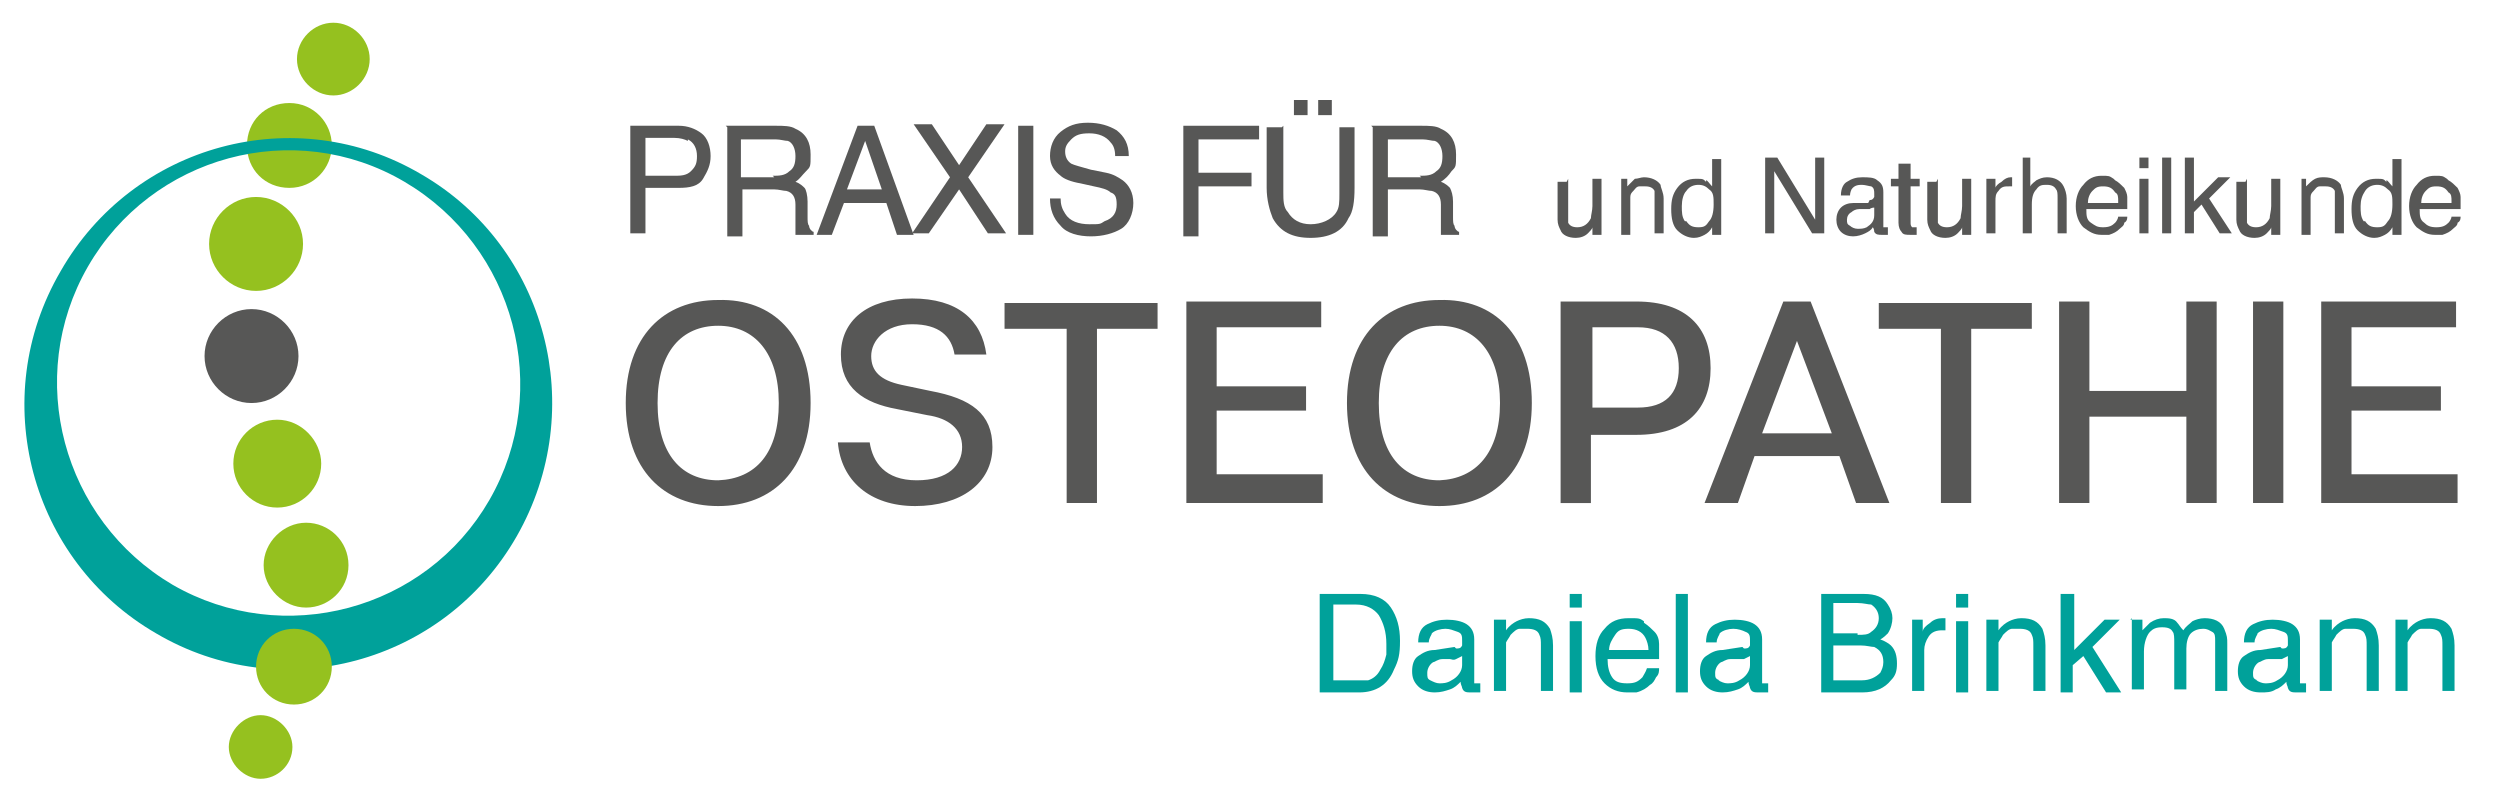 <?xml version="1.0" encoding="UTF-8"?>
<svg id="Ebene_1" xmlns="http://www.w3.org/2000/svg" version="1.1" viewBox="0 0 165 53">
  <!-- Generator: Adobe Illustrator 29.1.0, SVG Export Plug-In . SVG Version: 2.1.0 Build 142)  -->
  <defs>
    <style>
      .st0 {
        fill: #575756;
      }

      .st1 {
        fill: #95c11f;
      }

      .st2 {
        fill: #00a19a;
      }
    </style>
  </defs>
  <g>
    <path class="st1" d="M21.9,9.6c0,1.5-1.2,2.8-2.8,2.8s-2.8-1.2-2.8-2.8,1.2-2.8,2.8-2.8c1.6,0,2.8,1.3,2.8,2.8"/>
    <path class="st2" d="M26.7,12c7.3,4.3,9.8,13.7,5.6,21s-13.6,9.8-20.9,5.6c-7.3-4.3-9.8-13.7-5.6-21s13.6-9.9,20.9-5.6M10.3,41.8c8.3,4.9,19,2,23.8-6.4s2-19.1-6.3-23.9c-8.3-4.9-19-2-23.8,6.4-4.9,8.4-2,19.1,6.3,23.9"/>
    <path class="st1" d="M24.4,3.9c0,1.3-1.1,2.4-2.4,2.4s-2.4-1.1-2.4-2.4,1.1-2.4,2.4-2.4,2.4,1.1,2.4,2.4"/>
    <path class="st1" d="M20,16.1c0,1.7-1.4,3.1-3.1,3.1s-3.1-1.4-3.1-3.1,1.4-3.1,3.1-3.1,3.1,1.4,3.1,3.1"/>
    <path class="st0" d="M19.7,23.5c0,1.7-1.4,3.1-3.1,3.1s-3.1-1.4-3.1-3.1,1.4-3.1,3.1-3.1,3.1,1.4,3.1,3.1"/>
    <path class="st1" d="M21.2,30.6c0,1.6-1.3,2.9-2.9,2.9s-2.9-1.3-2.9-2.9,1.3-2.9,2.9-2.9,2.9,1.4,2.9,2.9"/>
    <path class="st1" d="M23,37.3c0,1.6-1.3,2.8-2.8,2.8s-2.8-1.3-2.8-2.8,1.3-2.8,2.8-2.8,2.8,1.2,2.8,2.8"/>
    <path class="st1" d="M19.3,49.3c0,1.2-1,2.1-2.1,2.1s-2.1-1-2.1-2.1,1-2.1,2.1-2.1,2.1,1,2.1,2.1"/>
    <path class="st1" d="M21.9,44c0,1.4-1.1,2.5-2.5,2.5s-2.5-1.1-2.5-2.5,1.1-2.5,2.5-2.5,2.5,1.1,2.5,2.5"/>
  </g>
  <g>
    <path class="st2" d="M87.2,39.2h2.6c.9,0,1.6.3,2,.9.4.6.6,1.3.6,2.2s-.1,1.3-.4,1.9c-.4,1-1.2,1.5-2.3,1.5h-2.6v-6.5ZM89.6,44.9c.3,0,.5,0,.7,0,.3-.1.6-.3.8-.7.2-.3.3-.6.4-1,0-.2,0-.5,0-.7,0-.8-.2-1.4-.5-1.9-.3-.4-.8-.7-1.5-.7h-1.5v5h1.5Z"/>
    <path class="st2" d="M96.1,42.8c.2,0,.3,0,.4-.2,0,0,0-.2,0-.3,0-.3,0-.5-.3-.6s-.5-.2-.8-.2-.7.1-.9.3c0,.1-.2.3-.2.6h-.7c0-.6.2-1,.6-1.2.4-.2.8-.3,1.3-.3s1,.1,1.3.3c.3.2.5.5.5,1v2.7c0,0,0,.1,0,.2,0,0,.1,0,.2,0s0,0,.1,0c0,0,0,0,.1,0v.6c-.1,0-.2,0-.3,0s-.2,0-.3,0c-.3,0-.5,0-.6-.3,0-.1-.1-.2-.1-.4-.2.2-.4.4-.7.5s-.6.2-1,.2-.8-.1-1.1-.4c-.3-.3-.4-.6-.4-1s.1-.8.4-1c.3-.2.6-.4,1.1-.4l1.3-.2ZM94.4,44.9c.2.1.4.2.6.2s.5,0,.8-.2c.4-.2.7-.6.7-1v-.6c0,0-.2.1-.4.2s-.3,0-.4,0h-.5c-.3,0-.5.2-.6.2-.2.1-.4.4-.4.7s0,.4.2.5Z"/>
    <path class="st2" d="M98.6,40.9h.8v.7c.2-.3.5-.5.7-.6s.5-.2.8-.2c.7,0,1.1.2,1.4.7.1.3.2.6.2,1.1v3h-.8v-3c0-.3,0-.5-.1-.7-.1-.3-.4-.4-.8-.4s-.3,0-.5,0c-.2,0-.4.2-.6.4-.1.2-.2.3-.3.5,0,.2,0,.4,0,.7v2.5h-.8v-4.7Z"/>
    <path class="st2" d="M103.6,39.2h.8v.9h-.8v-.9ZM103.6,41h.8v4.7h-.8v-4.7Z"/>
    <path class="st2" d="M108.5,41.1c.3.2.5.4.7.6.2.2.3.5.3.8,0,.2,0,.6,0,1h-3.4c0,.5.1.9.3,1.2.2.3.5.4,1,.4s.7-.1,1-.4c.1-.2.2-.3.3-.6h.8c0,.2,0,.4-.2.6-.1.2-.2.4-.4.5-.2.2-.5.4-.9.5-.2,0-.4,0-.6,0-.6,0-1.1-.2-1.5-.6-.4-.4-.6-1-.6-1.8s.2-1.4.6-1.8c.4-.5.9-.7,1.6-.7s.7,0,1,.2ZM108.8,42.9c0-.3-.1-.6-.2-.8-.2-.4-.6-.6-1.1-.6s-.7.1-.9.4c-.2.3-.4.6-.4,1h2.6Z"/>
    <path class="st2" d="M110.6,39.2h.8v6.5h-.8v-6.5Z"/>
    <path class="st2" d="M115.1,42.8c.2,0,.3,0,.4-.2,0,0,0-.2,0-.3,0-.3,0-.5-.3-.6-.2-.1-.5-.2-.8-.2s-.7.1-.9.3c0,.1-.2.3-.2.6h-.7c0-.6.2-1,.6-1.2.4-.2.8-.3,1.3-.3s1,.1,1.3.3c.3.2.5.5.5,1v2.7c0,0,0,.1,0,.2,0,0,.1,0,.2,0s0,0,.1,0c0,0,0,0,.1,0v.6c-.1,0-.2,0-.3,0s-.2,0-.3,0c-.3,0-.5,0-.6-.3,0-.1-.1-.2-.1-.4-.2.2-.4.4-.7.5s-.6.2-1,.2-.8-.1-1.1-.4c-.3-.3-.4-.6-.4-1s.1-.8.4-1c.3-.2.6-.4,1.1-.4l1.3-.2ZM113.4,44.9c.2.1.4.2.6.2s.5,0,.8-.2c.4-.2.7-.6.7-1v-.6c0,0-.2.1-.4.2-.2,0-.3,0-.4,0h-.5c-.3,0-.5.2-.6.2-.2.1-.4.4-.4.7s0,.4.3.5Z"/>
    <path class="st2" d="M120.2,39.2h2.8c.8,0,1.3.2,1.6.7.2.3.3.6.3.9s-.1.7-.3,1c-.1.1-.3.3-.5.4.3.1.6.3.7.4.3.3.4.7.4,1.2s-.1.8-.4,1.1c-.4.5-1,.8-1.9.8h-2.7v-6.5ZM122.6,41.9c.4,0,.7,0,.9-.2.3-.2.5-.5.5-.9s-.2-.7-.5-.9c-.2,0-.5-.1-.9-.1h-1.6v2h1.6ZM122.9,44.9c.5,0,.9-.2,1.2-.5.1-.2.2-.4.2-.7,0-.5-.2-.8-.6-1-.2,0-.5-.1-.9-.1h-1.8v2.3h1.9Z"/>
    <path class="st2" d="M126.1,40.9h.8v.8c0-.2.2-.4.5-.6.2-.2.5-.3.8-.3s0,0,0,0,0,0,.2,0v.8s0,0-.1,0c0,0,0,0-.1,0-.4,0-.7.1-.9.4-.2.3-.3.6-.3.9v2.7h-.8v-4.7Z"/>
    <path class="st2" d="M129.1,39.2h.8v.9h-.8v-.9ZM129.1,41h.8v4.7h-.8v-4.7Z"/>
    <path class="st2" d="M131.1,40.9h.8v.7c.2-.3.5-.5.7-.6s.5-.2.8-.2c.7,0,1.1.2,1.4.7.1.3.2.6.2,1.1v3h-.8v-3c0-.3,0-.5-.1-.7-.1-.3-.4-.4-.8-.4s-.3,0-.5,0c-.2,0-.4.2-.6.4-.1.2-.2.3-.3.5,0,.2,0,.4,0,.7v2.5h-.8v-4.7Z"/>
    <path class="st2" d="M136.1,39.2h.8v3.7l2-2h1l-1.8,1.8,1.9,3h-1l-1.5-2.4-.7.6v1.8h-.8v-6.5Z"/>
    <path class="st2" d="M140.6,40.9h.8v.7c.2-.2.4-.4.5-.5.3-.2.6-.3.9-.3s.7,0,.9.3c.1.1.2.3.4.5.2-.3.4-.4.6-.6.2-.1.5-.2.8-.2.6,0,1.1.2,1.3.7s.2.6.2,1v3.1h-.8v-3.3c0-.3,0-.5-.2-.6-.2-.1-.3-.2-.6-.2s-.6.1-.8.3c-.2.2-.3.6-.3,1v2.7h-.8v-3.1c0-.3,0-.6-.1-.7-.1-.2-.3-.3-.7-.3s-.6.1-.8.3c-.2.2-.4.7-.4,1.3v2.5h-.8v-4.7Z"/>
    <path class="st2" d="M150.6,42.8c.2,0,.3,0,.4-.2,0,0,0-.2,0-.3,0-.3,0-.5-.3-.6s-.5-.2-.8-.2-.7.1-.9.3c0,.1-.2.3-.2.6h-.7c0-.6.2-1,.6-1.2.4-.2.8-.3,1.3-.3s1,.1,1.3.3c.3.2.5.5.5,1v2.7c0,0,0,.1,0,.2,0,0,.1,0,.2,0s0,0,.1,0c0,0,0,0,.1,0v.6c-.1,0-.2,0-.3,0,0,0-.2,0-.3,0-.3,0-.5,0-.6-.3,0-.1-.1-.2-.1-.4-.2.2-.4.4-.7.5-.3.2-.6.2-1,.2s-.8-.1-1.1-.4c-.3-.3-.4-.6-.4-1s.1-.8.4-1c.3-.2.6-.4,1.1-.4l1.3-.2ZM148.9,44.9c.2.1.4.2.6.2s.5,0,.8-.2c.4-.2.7-.6.7-1v-.6c0,0-.2.1-.4.2-.2,0-.3,0-.4,0h-.5c-.3,0-.5.2-.6.2-.2.1-.4.4-.4.7s0,.4.3.5Z"/>
    <path class="st2" d="M153.1,40.9h.8v.7c.2-.3.5-.5.7-.6s.5-.2.8-.2c.7,0,1.1.2,1.4.7.1.3.2.6.2,1.1v3h-.8v-3c0-.3,0-.5-.1-.7-.1-.3-.4-.4-.8-.4s-.3,0-.5,0c-.2,0-.4.2-.6.4-.1.2-.2.3-.3.5,0,.2,0,.4,0,.7v2.5h-.8v-4.7Z"/>
    <path class="st2" d="M158.1,40.9h.8v.7c.2-.3.5-.5.7-.6s.5-.2.8-.2c.7,0,1.1.2,1.4.7.1.3.2.6.2,1.1v3h-.8v-3c0-.3,0-.5-.1-.7-.1-.3-.4-.4-.8-.4s-.3,0-.5,0c-.2,0-.4.2-.6.4-.1.2-.2.3-.3.5,0,.2,0,.4,0,.7v2.5h-.8v-4.7Z"/>
  </g>
  <path class="st0" d="M53.5,26.6c0,4.4-2.5,6.8-6.1,6.8s-6.1-2.4-6.1-6.8,2.5-6.8,6.1-6.8c3.6-.1,6.1,2.3,6.1,6.8ZM51.4,26.6c0-3.3-1.6-5.1-4-5.1s-4,1.7-4,5.1,1.6,5.1,4,5.1c2.5-.1,4-1.8,4-5.1ZM65.5,29.5c0,2.4-2.1,3.9-5.1,3.9s-4.9-1.7-5.1-4.2h2.1c.2,1.3,1,2.5,3.1,2.5s3-1,3-2.2-.9-1.9-2.3-2.1l-2-.4c-2.2-.4-3.7-1.4-3.7-3.6s1.7-3.7,4.7-3.7,4.6,1.4,4.9,3.7h-2.1c-.2-1.2-1-2-2.8-2s-2.7,1.1-2.7,2.1.6,1.6,2,1.9l1.9.4c2.7.5,4.1,1.5,4.1,3.7ZM76.5,21.7h-4.1v11.5h-2v-11.5h-4.1v-1.7h10.1v1.7h0ZM87.3,31.5v1.7h-9v-13.3h8.9v1.7h-6.9v3.9h5.9v1.6h-5.9v4.2h7v.2ZM101.1,26.6c0,4.4-2.5,6.8-6.1,6.8s-6.1-2.4-6.1-6.8,2.5-6.8,6.1-6.8c3.6-.1,6.1,2.3,6.1,6.8ZM99,26.6c0-3.3-1.6-5.1-4-5.1s-4,1.7-4,5.1,1.6,5.1,4,5.1c2.4-.1,4-1.8,4-5.1ZM112.9,24.3c0,2.7-1.6,4.4-4.9,4.4h-3v4.5h-2v-13.3h5c3.3,0,4.9,1.7,4.9,4.4ZM110.8,24.3c0-1.7-.9-2.7-2.7-2.7h-3v5.3h3c1.8,0,2.7-.9,2.7-2.6ZM121.4,30.1h-5.6l-1.1,3.1h-2.2l5.2-13.3h1.8l5.2,13.3h-2.2l-1.1-3.1ZM120.9,28.6l-2.3-6.1-2.3,6.1h4.6ZM134.2,21.7h-4.1v11.5h-2v-11.5h-4.1v-1.7h10.1v1.7h0ZM146.3,19.9v13.3h-2v-5.7h-6.4v5.7h-2v-13.3h2v5.9h6.4v-5.9h2ZM148.7,33.2v-13.3h2v13.3h-2ZM162.2,31.5v1.7h-9v-13.3h8.9v1.7h-6.9v3.9h5.9v1.6h-5.9v4.2h7v.2Z"/>
  <g>
    <path class="st0" d="M41.6,8.3h3.2c.6,0,1.1.2,1.5.5s.6.9.6,1.5-.2,1-.5,1.5-.9.6-1.6.6h-2.2v3h-1v-7.2ZM45.4,9.3c-.2-.1-.5-.2-.9-.2h-1.9v2.5h1.9c.4,0,.8,0,1.1-.3s.4-.5.4-1-.2-.9-.6-1.1Z"/>
    <path class="st0" d="M47.9,8.3h3.3c.5,0,1,0,1.3.2.7.3,1,.9,1,1.7s0,.8-.3,1.1-.4.5-.7.7c.3.1.5.3.6.4s.2.5.2.9v1c0,.3,0,.5.1.6,0,.2.2.4.3.4v.2h-1.2c0,0,0-.1,0-.2s0-.3,0-.6v-1.2c0-.5-.2-.8-.6-.9-.2,0-.5-.1-.8-.1h-2.1v3.1h-1v-7.2ZM51,11.6c.4,0,.8,0,1.1-.3.3-.2.4-.5.4-1s-.2-.9-.5-1c-.2,0-.5-.1-.8-.1h-2.3v2.5h2.2Z"/>
    <path class="st0" d="M56.6,8.3h1.1l2.6,7.2h-1.1l-.7-2.1h-2.8l-.8,2.1h-1l2.7-7.2ZM58.2,12.5l-1.1-3.2-1.2,3.2h2.2Z"/>
    <path class="st0" d="M61.4,15.4h-1.2l2.5-3.7-2.4-3.5h1.2l1.8,2.7,1.8-2.7h1.2l-2.4,3.5,2.5,3.7h-1.2l-1.9-2.9-2,2.9Z"/>
    <path class="st0" d="M67.2,8.3h1v7.2h-1v-7.2Z"/>
    <path class="st0" d="M70,13.1c0,.4.1.7.3,1,.3.5.9.7,1.6.7s.7,0,1-.2c.6-.2.8-.6.8-1.1s-.1-.7-.4-.8c-.2-.2-.6-.3-1.1-.4l-.9-.2c-.6-.1-1.1-.3-1.3-.5-.4-.3-.7-.7-.7-1.3s.2-1.2.7-1.6,1-.6,1.8-.6,1.4.2,1.9.5c.5.4.8.9.8,1.7h-.9c0-.4-.1-.7-.3-.9-.3-.4-.8-.6-1.4-.6s-.9.1-1.2.4-.4.5-.4.8.1.6.4.8c.2.1.6.2,1.3.4l1,.2c.5.1.8.3,1.1.5.4.3.7.8.7,1.5s-.3,1.4-.8,1.7-1.2.5-2,.5-1.6-.2-2-.7c-.5-.5-.7-1.1-.7-1.8h.9Z"/>
    <path class="st0" d="M78.1,8.3h5v.9h-4v2.2h3.5v.9h-3.5v3.3h-1v-7.2Z"/>
    <path class="st0" d="M84.7,8.3v4.4c0,.5,0,1,.3,1.3.3.5.8.8,1.5.8s1.4-.3,1.7-.8c.2-.3.2-.7.2-1.2v-4.4h1v4c0,.9-.1,1.6-.4,2-.4.9-1.3,1.3-2.5,1.3s-2-.4-2.5-1.3c-.2-.5-.4-1.2-.4-2v-4h1ZM85.4,6.6h.9v1h-.9v-1ZM87,6.6h.9v1h-.9v-1Z"/>
    <path class="st0" d="M90.5,8.3h3.3c.5,0,1,0,1.3.2.7.3,1,.9,1,1.7s0,.8-.3,1.1c-.2.3-.4.5-.7.7.3.1.5.3.6.4.1.2.2.5.2.9v1c0,.3,0,.5.1.6,0,.2.2.4.3.4v.2h-1.2c0,0,0-.1,0-.2s0-.3,0-.6v-1.2c0-.5-.2-.8-.6-.9-.2,0-.5-.1-.8-.1h-2.1v3.1h-1v-7.2ZM93.7,11.6c.4,0,.8,0,1.1-.3.3-.2.4-.5.4-1s-.2-.9-.5-1c-.2,0-.5-.1-.8-.1h-2.3v2.5h2.2Z"/>
  </g>
  <g>
    <path class="st0" d="M103.5,11.8v2.4c0,.2,0,.3,0,.5.1.2.3.3.6.3.4,0,.7-.2.9-.6,0-.2.1-.5.1-.8v-1.8h.6v3.7h-.6v-.5c0,.1-.2.3-.3.4-.2.2-.5.3-.8.3-.5,0-.9-.2-1-.5-.1-.2-.2-.4-.2-.7v-2.5h.6Z"/>
    <path class="st0" d="M106.8,11.8h.6v.5c.2-.2.4-.4.5-.5.2,0,.4-.1.6-.1.5,0,.9.2,1.1.5,0,.2.2.5.2.9v2.3h-.6v-2.3c0-.2,0-.4,0-.5-.1-.2-.3-.3-.6-.3s-.3,0-.4,0c-.2,0-.3.2-.4.3-.1.1-.2.2-.2.4,0,.1,0,.3,0,.6v1.9h-.6v-3.7Z"/>
    <path class="st0" d="M112.6,11.9c.1,0,.2.2.4.4v-1.8h.6v5h-.6v-.5c-.1.2-.3.4-.5.5s-.4.2-.7.2c-.4,0-.8-.2-1.1-.5-.3-.3-.4-.8-.4-1.4s.1-1,.4-1.4c.3-.4.7-.6,1.2-.6s.5,0,.7.2ZM111.3,14.6c.2.3.4.4.8.4s.5-.1.7-.4c.2-.2.3-.6.3-1.1s0-.8-.3-1c-.2-.2-.4-.3-.7-.3s-.6.1-.8.4c-.2.2-.3.6-.3,1s0,.7.2,1Z"/>
    <path class="st0" d="M116.5,10.4h.8l2.5,4.1v-4.1h.6v5h-.8l-2.5-4.1v4.1h-.6v-5Z"/>
    <path class="st0" d="M123.4,13.2c.1,0,.2,0,.3-.2,0,0,0-.1,0-.2,0-.2,0-.4-.2-.5-.1,0-.4-.1-.6-.1s-.5,0-.7.3c0,0-.1.2-.1.4h-.6c0-.5.2-.8.4-.9.3-.2.6-.3,1-.3s.8,0,1,.2c.3.2.4.4.4.8v2.1c0,0,0,.1,0,.2,0,0,0,0,.2,0s0,0,0,0c0,0,0,0,.1,0v.5c0,0-.2,0-.2,0,0,0-.1,0-.2,0-.2,0-.4,0-.5-.2,0,0,0-.2-.1-.3-.1.2-.3.3-.5.4-.2.1-.5.2-.8.2s-.6-.1-.8-.3c-.2-.2-.3-.5-.3-.8s.1-.6.3-.8.5-.3.8-.3h1ZM122.1,14.9c.1.1.3.2.5.2s.4,0,.6-.1c.3-.2.5-.4.5-.8v-.5c0,0-.2,0-.3.1-.1,0-.2,0-.3,0h-.4c-.2,0-.4.1-.5.2-.2.1-.3.3-.3.5s0,.3.2.4Z"/>
    <path class="st0" d="M125.5,10.8h.6v1h.6v.5h-.6v2.4c0,.1,0,.2.1.3,0,0,.1,0,.2,0s0,0,0,0,0,0,.1,0v.5c0,0-.1,0-.2,0s-.2,0-.2,0c-.3,0-.5,0-.6-.2-.1-.1-.2-.3-.2-.6v-2.4h-.5v-.5h.5v-1Z"/>
    <path class="st0" d="M127.9,11.8v2.4c0,.2,0,.3,0,.5.1.2.3.3.6.3.4,0,.7-.2.9-.6,0-.2.1-.5.1-.8v-1.8h.6v3.7h-.6v-.5c0,.1-.2.3-.3.4-.2.2-.5.3-.8.3-.5,0-.9-.2-1-.5-.1-.2-.2-.4-.2-.7v-2.5h.6Z"/>
    <path class="st0" d="M131.1,11.8h.6v.6c0-.1.2-.3.4-.4.2-.2.4-.3.6-.3s0,0,0,0,0,0,.1,0v.6s0,0-.1,0c0,0,0,0-.1,0-.3,0-.5,0-.7.3-.2.2-.2.4-.2.7v2.1h-.6v-3.7Z"/>
    <path class="st0" d="M133.4,10.4h.6v1.9c.1-.2.3-.3.4-.4.2-.1.4-.2.7-.2.5,0,.9.2,1.1.6.1.2.2.5.2.8v2.3h-.6v-2.3c0-.3,0-.5-.1-.6-.1-.2-.3-.3-.6-.3s-.5,0-.7.3c-.2.2-.3.5-.3,1v1.9h-.6v-5Z"/>
    <path class="st0" d="M139.6,11.9c.2.1.4.3.6.5.1.2.2.4.2.6,0,.2,0,.4,0,.8h-2.7c0,.4,0,.7.3.9s.4.3.8.3.6-.1.8-.3c.1-.1.2-.3.2-.4h.6c0,.1,0,.3-.2.4,0,.2-.2.3-.3.4-.2.2-.4.3-.7.4-.1,0-.3,0-.5,0-.5,0-.8-.2-1.2-.5-.3-.3-.5-.8-.5-1.4s.2-1.1.5-1.4c.3-.4.7-.6,1.2-.6s.5,0,.8.2ZM139.8,13.3c0-.3,0-.5-.2-.6-.2-.3-.4-.4-.8-.4s-.5.1-.7.3c-.2.2-.3.5-.3.8h2Z"/>
    <path class="st0" d="M141.2,10.4h.6v.7h-.6v-.7ZM141.2,11.8h.6v3.6h-.6v-3.6Z"/>
    <path class="st0" d="M142.7,10.4h.6v5h-.6v-5Z"/>
    <path class="st0" d="M144.2,10.4h.6v2.9l1.6-1.6h.8l-1.4,1.4,1.5,2.3h-.8l-1.2-1.9-.5.5v1.4h-.6v-5Z"/>
    <path class="st0" d="M148.3,11.8v2.4c0,.2,0,.3,0,.5.1.2.3.3.6.3.4,0,.7-.2.9-.6,0-.2.1-.5.1-.8v-1.8h.6v3.7h-.6v-.5c0,.1-.2.3-.3.4-.2.2-.5.3-.8.3-.5,0-.9-.2-1-.5-.1-.2-.2-.4-.2-.7v-2.5h.6Z"/>
    <path class="st0" d="M151.6,11.8h.6v.5c.2-.2.4-.4.6-.5s.4-.1.6-.1c.5,0,.9.2,1.1.5,0,.2.2.5.2.9v2.3h-.6v-2.3c0-.2,0-.4,0-.5-.1-.2-.3-.3-.6-.3s-.3,0-.4,0c-.2,0-.3.2-.4.3-.1.1-.2.2-.2.4,0,.1,0,.3,0,.6v1.9h-.6v-3.7Z"/>
    <path class="st0" d="M157.5,11.9c.1,0,.2.2.4.4v-1.8h.6v5h-.6v-.5c-.1.2-.3.4-.5.5-.2.1-.4.2-.7.2-.4,0-.8-.2-1.1-.5-.3-.3-.4-.8-.4-1.4s.1-1,.4-1.4c.3-.4.7-.6,1.2-.6s.5,0,.7.2ZM156.1,14.6c.2.3.4.4.8.4s.5-.1.7-.4c.2-.2.3-.6.3-1.1s0-.8-.3-1c-.2-.2-.4-.3-.7-.3s-.6.1-.8.4-.3.6-.3,1,0,.7.2,1Z"/>
    <path class="st0" d="M161.6,11.9c.2.1.4.3.6.5.1.2.2.4.2.6,0,.2,0,.4,0,.8h-2.7c0,.4,0,.7.3.9.2.2.4.3.8.3s.6-.1.8-.3c.1-.1.2-.3.2-.4h.6c0,.1,0,.3-.2.4,0,.2-.2.3-.3.4-.2.2-.4.3-.7.4-.1,0-.3,0-.5,0-.5,0-.8-.2-1.2-.5-.3-.3-.5-.8-.5-1.4s.2-1.1.5-1.4c.3-.4.7-.6,1.2-.6s.5,0,.8.2ZM161.8,13.3c0-.3,0-.5-.2-.6-.2-.3-.4-.4-.8-.4s-.5.1-.7.3c-.2.2-.3.5-.3.8h2Z"/>
  </g>
</svg>